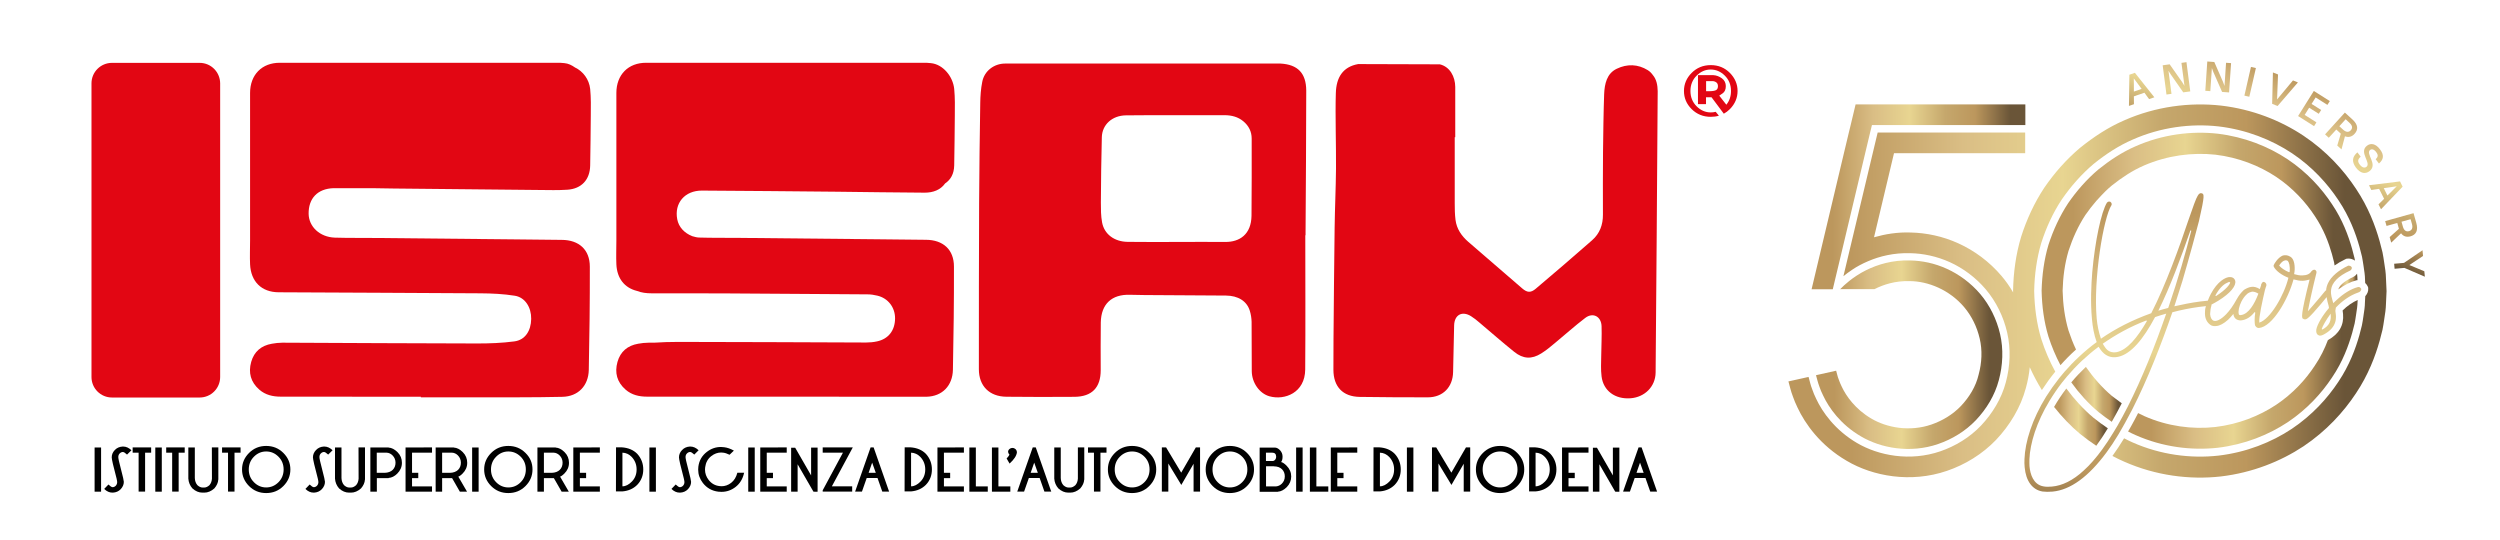 <?xml version="1.0" encoding="UTF-8"?> <!-- Generator: Adobe Illustrator 26.0.1, SVG Export Plug-In . SVG Version: 6.00 Build 0) --> <svg xmlns="http://www.w3.org/2000/svg" xmlns:xlink="http://www.w3.org/1999/xlink" version="1.1" id="Livello_1" x="0px" y="0px" viewBox="0 0 2891.1 624.1" style="enable-background:new 0 0 2891.1 624.1;" xml:space="preserve"> <style type="text/css"> .st0{fill:#E20613;} .st1{fill:url(#SVGID_1_);} .st2{fill:url(#SVGID_00000044871858335401100080000009959081417357952938_);} .st3{fill:url(#SVGID_00000077304006365506117350000004371328878421130399_);} .st4{fill:url(#SVGID_00000109741996297848256800000005410889147193333179_);} .st5{fill:url(#SVGID_00000108990021706018424820000009561376236744526258_);} .st6{fill:url(#SVGID_00000182490150884857756360000008423717705275784348_);} .st7{fill:url(#SVGID_00000001648743666634309570000017247716536834734235_);} .st8{fill:url(#SVGID_00000093169447962564368940000011211055757364553883_);} .st9{fill:url(#SVGID_00000078019154395668754640000003968696310190376351_);} .st10{fill:url(#SVGID_00000078011642969895839420000002908935955788612786_);} .st11{fill:url(#SVGID_00000096024899311516552390000003580625420912787855_);} .st12{fill:url(#SVGID_00000059270771464462622190000007924758286318795432_);} .st13{fill:url(#SVGID_00000145028164977397198670000004292283152425040063_);} .st14{fill:url(#SVGID_00000002379496580186588990000013836084825120600227_);} .st15{fill:url(#SVGID_00000161629836618413163400000012751586461555741629_);} .st16{fill:url(#SVGID_00000181078647461046152560000015895231741774246302_);} .st17{fill:url(#SVGID_00000127762207710828988930000002875642502676519097_);} .st18{fill:url(#SVGID_00000008831561486105704700000006649136164566556836_);} .st19{fill:url(#SVGID_00000032617078503816010390000016725496951129481110_);} .st20{fill:url(#SVGID_00000101093232893925528290000016103036594589774774_);} </style> <g> <g> <g> <path class="st0" d="M664.9,78c-3.7-2.6-7.7-4.6-12.2-5l-5-0.4H323.9c-21-0.2-34.7,13.9-34.7,34.9c0,56.9,0,113.7,0,170.6 c0,9.2-0.4,18.4,0,27.5c0.9,20,13.2,32.3,33,32.4c77.8,0.5,155.6,0.6,233.4,1.2c13.3,0.1,26.7,0.7,39.8,2.8 c11.9,1.9,19.1,13.5,18.9,26.8c-0.2,13.9-7.1,24.4-19.5,26c-14.2,1.9-28.7,2.4-43,2.4c-74.3-0.1-148.5-0.6-222.8-0.9h-0.1 c-0.8,0-1.6,0-2.5,0c-4,0-8,0.5-12,1.2c-12.2,2.1-20.5,9-23.9,21c-3.5,12.5-0.6,23.4,9.4,32.1c7.1,6.2,15.7,8.1,24.8,8.1l162,0.1 c0,0.2,0,0.4,0,0.7c20,0,40,0,60,0c34.6-0.1,69.1,0.2,103.7-0.6c18.2-0.4,30.1-12.8,30.5-31.1c0.8-39.8,1.3-79.6,1.2-119.4 c0-19.7-12.6-30.9-32.4-31c-18.6-0.1-37.2-0.4-55.8-0.6c-53.1-0.6-106.3-1.1-159.4-1.6c-15.8-0.2-31.5,0.1-47.3-0.4 c-17.3-0.6-30.1-12.6-30.3-27.6c-0.2-17.5,10-29,28.9-29.6h44c8.6,0.1,17.1,0.3,25.7,0.4c56.2,0.5,112.4,1.1,168.5,1.7 c10.7,0.1,21.4,0.4,32.1-0.3c16.5-1.1,26.1-11.7,26.4-28c0.3-19.2,0.6-38.4,0.7-57.6c0.1-10.3,0.3-20.7-0.7-30.9 C681.3,91.9,674.4,82.5,664.9,78z"></path> <path class="st0" d="M1911.5,86.9c-1.6-2.2-3.5-4.3-6-5.8c-11.4-7-23.8-7.4-35.8-1.6c-11.6,5.5-14.1,17.6-14.6,29.4 c-0.7,18.6-1.1,48.1-1.3,66.6c-0.2,24.2-0.2,48.4-0.1,72.6c0.1,11.8-3.7,22-12.5,29.7c-21.5,18.9-43.3,37.6-65.2,56.1 c-5.8,4.9-9.9,4.6-15.7-0.4c-20.8-17.9-41.6-35.8-62.3-53.8c-7.8-6.8-13.5-15-14.8-25.4c-0.8-6.4-0.9-12.9-0.9-19.3 c-0.1-25.4,0-50.9,0-76.3c0.2,0,0.4,0,0.6,0c0-15.8,0.1-42.4,0-58.2c-0.1-11.9-6.2-23.3-17.8-26.1l-94.5-0.3 c-17.7,3.2-25.3,15.4-25.8,33.6c-0.8,25.3,0.4,61.7,0.2,87c-0.2,22.9-1.3,45.9-1.6,68.8c-0.6,43-0.9,86-1.3,128.9 c-0.1,11.7-0.1,23.4-0.1,35.2c0,19.6,10.9,31.1,30.4,31.4c26.3,0.4,52.5,0.5,78.8,0.5c17.4,0,28.9-11.8,29.2-29.3 c0.3-18,0.7-35.9,1.2-53.9c0.3-12.3,9.3-17.1,19.6-10.6c3.4,2.1,6.6,4.7,9.6,7.3c13.4,11.3,26.6,22.9,40.3,33.9 c10.3,8.3,20.2,8.8,31.3,1.8c5.6-3.5,10.8-7.8,15.9-12.1c11.7-9.6,22.9-19.8,34.9-28.9c8.9-6.8,18.5-1.8,18.9,9.5 c0.4,11.5-0.3,23-0.4,34.5c-0.1,7.9-0.6,15.8,0.4,23.6c2,16.6,15.6,26.6,33.4,25.3c16.6-1.2,28.9-13.6,29.1-29.7 c0.5-50.7,0.8-101.4,1.2-152.1c0.4-54.1,0.9-119.2,1.2-173.3C1916.9,98.5,1915.7,91.9,1911.5,86.9z"></path> <path class="st0" d="M1076.4,73l-5-0.4H747.5c-21-0.2-34.7,13.9-34.7,34.9c0,56.9,0,113.7,0,170.6c0,9.2-0.4,18.4,0,27.5 c0.7,16.5,9.6,27.3,23.7,30.8c5.3,2.1,11.1,2.8,17,2.8c28.5,0.1,57-0.1,85.5,0.1c54.8,0.3,109.5,0.7,164.3,1.1 c3.8,0,7.6,0.6,11.3,1.5c12.4,2.9,20.6,13.6,20.5,26.4c-0.1,13.9-7.7,23.7-20.9,26.5c-4.1,0.9-8.4,1.3-12.6,1.3 c-72.6-0.2-145.1-0.7-217.7-0.7c-9.2,0-18.4,0.3-27.6,0.9c-2.1,0-4.2,0-6.3,0c-4,0-8,0.5-12,1.2c-12.2,2.1-20.5,9-23.9,21 c-3.5,12.5-0.6,23.4,9.4,32.1c7.1,6.2,15.7,8.1,24.8,8.1h4.8c0.3,0,0.5,0,0.8,0c30.1,0,60.1,0,90.2,0l227.4,0.1 c18.2-0.4,30.1-12.8,30.5-31.1c0.8-39.8,1.3-79.6,1.2-119.4c0-19.7-12.6-30.9-32.4-31c-18.6-0.1-37.2-0.4-55.8-0.6 c-53.1-0.6-106.3-1.1-159.4-1.6c-15.8-0.2-31.5,0.1-47.3-0.4c-2.8-0.1-5.2-0.9-7.8-1.6c-9.1-3.6-15.6-10.5-17.3-19.5 c-3.6-18.7,8.7-33.3,28.6-33.2c51.9,0.3,103.9,0.8,155.8,1.3c33.9,0.3,67.9,1,101.8,1.1c9.6,0,18.2-3.1,23.6-10.7 c6.4-4.3,10.3-11,10.5-20.8c0.3-19.2,0.6-38.4,0.7-57.6c0.1-10.3,0.3-20.7-0.7-30.9C1102,88.4,1090.5,74.3,1076.4,73z"></path> <path class="st0" d="M230.9,72.7H129.5c-13.1,0-23.7,10.6-23.7,23.7V436c0,13.1,10.6,23.7,23.7,23.7h101.4 c13.1,0,23.7-10.6,23.7-23.7V96.4C254.5,83.3,244,72.7,230.9,72.7z"></path> <path class="st0" d="M1480.8,73.5h-318.4c-12.8,0-24.1,8.5-26.5,21.2c-1.6,8-2.2,16.3-2.3,24.5c-0.6,34.7-1.1,80.3-1.3,115 c-0.3,64.3-0.3,128.5-0.3,192.8c0,19.4,12.2,31.6,31.8,31.8c26.3,0.3,52.5,0.3,78.8,0.1c20.2-0.2,30.3-10.7,30.3-30.8 c0-18.4-0.2-36.8,0.1-55.2c0.4-21.3,12.6-32.7,33.8-32c5.5,0.2,10.9,0.3,16.4,0.3c31.5,0.2,63,0.3,94.5,0.6 c14.1,0.1,24.2,6.4,27.6,17.5c1.3,4.1,2,8.6,2.1,12.9c0.2,19,0,38,0.2,57c0.1,13.4,8.9,25.9,20.5,29.1c17.6,4.9,41.1-4.1,41.3-31 c0.4-51.7,0.1-103.5,0.1-155.2c0.1,0,0.2,0,0.3,0c0-1.2,0-2.4,0-3.6c0.3-50.9,0.8-112.7,0.8-163.7 C1510.5,84.6,1500.8,74.6,1480.8,73.5z M1447.3,249.5c-0.3,21.6-13.8,30.5-30.5,30.3c-18.4-0.2-36.8,0-55.1,0 c-19.2,0-38.4,0.2-57.6-0.1c-15.5-0.2-27.1-8.9-29.6-22.5c-1.4-7.5-1.4-15.3-1.4-22.9c0.1-21.6,0.5-54.1,1.1-75.7 c0.4-14.5,12-25,27.8-25.2c20.8-0.3,41.6-0.2,62.4-0.2c17.4,0,34.7-0.1,52.1,0c7.8,0.1,15.2,1.9,21.4,7.1 c6.2,5.2,9.6,11.8,9.6,20C1447.5,186.3,1447.6,223.4,1447.3,249.5z"></path> </g> <g> <path d="M109.4,568.6v-51.1h7.5v51.1H109.4z"></path> <path d="M146.9,525.7c-2.1-2-3.7-3-4.8-3h-0.2c-1.3,0.1-2.4,0.6-3.5,1.7c-1.1,1.1-1.6,2.5-1.6,4.2c0,0.7,0.2,2.1,0.7,4.4 l4.9,19.7c0.5,2.2,0.7,3.7,0.8,4.5c0,3.2-1.3,6-3.6,8.5c-2.4,2.5-5.4,3.8-9.1,4H130c-3.4,0-6.6-1.4-9.5-4.3l4.9-5.1 c2.1,2,3.7,3.1,4.8,3.1h0.2c1.3-0.1,2.4-0.6,3.5-1.7c1-1.1,1.6-2.5,1.6-4.2c0-0.6-0.2-2-0.7-4.2c-3.8-14.2-5.6-22.3-5.6-24.4 c0-3.2,1.2-6,3.6-8.5c2.4-2.5,5.4-3.8,9.1-4h0.5c3.4,0,6.6,1.4,9.6,4.3L146.9,525.7z"></path> <path d="M167.8,523.5v45h-7.5v-45h-6.9v-6.1h21.4v6.1H167.8z"></path> <path d="M179.6,568.6v-51.1h7.5v51.1H179.6z"></path> <path d="M206.6,523.5v45h-7.5v-45h-6.9v-6.1h21.4v6.1H206.6z"></path> <path d="M245,517.4h7.5v37.3h-0.1c-0.2,3.5-1.7,6.8-4.5,10.1c-3.7,3.3-7.6,4.9-11.6,4.9h-2.2c-4.1,0-8-1.6-11.6-4.9 c-2.8-3.2-4.4-7-4.7-11.3v-36h7.5v35.3c0.1,3.3,1.1,6.1,3,8.3c2,1.8,4,2.7,5.9,2.7h2.1c1.9,0,3.9-0.9,5.9-2.7 c1.8-2.1,2.7-4.6,2.9-7.6L245,517.4L245,517.4z"></path> <path d="M271.2,523.5v45h-7.5v-45h-6.9v-6.1h21.4v6.1H271.2z"></path> <path d="M335.8,542.9c0,7.4-2.7,13.8-8.1,19.2s-12,8.1-19.9,8.1c-7.8,0-14.4-2.7-19.8-8.1c-5.4-5.4-8.1-11.8-8.1-19.2 s2.7-13.7,8.1-19.1c5.4-5.4,12-8.1,19.8-8.1c7.9,0,14.5,2.7,19.9,8.1C333.1,529.2,335.8,535.5,335.8,542.9z M307.8,522.1 c-5.4,0-10.1,2-14.1,6s-6,9-6,14.8c0,5.9,2,10.8,6,14.8s8.7,6,14.1,6c5.5,0,10.2-2,14.2-6c4-4,6-9,6-14.8c0-5.9-2-10.8-6-14.8 C318,524.1,313.3,522.1,307.8,522.1z"></path> <path d="M379.5,525.7c-2.1-2-3.7-3-4.8-3h-0.2c-1.3,0.1-2.4,0.6-3.5,1.7c-1.1,1.1-1.6,2.5-1.6,4.2c0,0.7,0.2,2.1,0.7,4.4 l4.9,19.7c0.5,2.2,0.7,3.7,0.8,4.5c0,3.2-1.3,6-3.6,8.5c-2.4,2.5-5.4,3.8-9,4h-0.5c-3.4,0-6.6-1.4-9.5-4.3l4.9-5.1 c2.1,2,3.7,3.1,4.8,3.1h0.2c1.3-0.1,2.4-0.6,3.5-1.7c1-1.1,1.6-2.5,1.6-4.2c0-0.6-0.2-2-0.7-4.2c-3.8-14.2-5.6-22.3-5.6-24.4 c0-3.2,1.2-6,3.6-8.5s5.4-3.8,9-4h0.5c3.4,0,6.6,1.4,9.6,4.3L379.5,525.7z"></path> <path d="M414.6,517.4h7.5v37.3H422c-0.2,3.5-1.7,6.8-4.5,10.1c-3.7,3.3-7.6,4.9-11.6,4.9h-2.2c-4.1,0-8-1.6-11.6-4.9 c-2.8-3.2-4.4-7-4.7-11.3v-36h7.5v35.3c0.1,3.3,1.1,6.1,3,8.3c2,1.8,4,2.7,5.9,2.7h2.1c1.9,0,3.9-0.9,5.9-2.7 c1.8-2.1,2.7-4.6,2.9-7.6L414.6,517.4L414.6,517.4z"></path> <path d="M449.4,552.7v0.2h-13.6v15.7h-7.5v-51.1h21.1v0.1c3.5,0.2,7,2,10.3,5.3c3.4,3.4,5.1,7.5,5.1,12.3s-1.8,8.9-5.4,12.5 C456.3,550.8,452.9,552.5,449.4,552.7z M444.7,546.8L444.7,546.8c4.1-0.1,7.3-1.3,9.5-3.5c2.1-2.1,3.2-4.9,3.2-8.2 s-1.2-6.2-3.5-8.5c-1.9-1.9-4.2-3-6.7-3.1h-11.5v23.3H444.7z"></path> <path d="M499.6,517.4v6.1h-23.1v23.3h7.2v6.1h-7.2v9.6h23.1v6.1H469v-51.1L499.6,517.4L499.6,517.4z"></path> <path d="M522.8,552.9h-11.5v15.7h-7.5v-51.1h21.1v0.1c3.6,0.2,7,2,10.3,5.3c3.4,3.4,5.1,7.5,5.1,12.3s-1.8,8.9-5.4,12.5 c-1.8,1.8-3.4,3-4.9,3.5l10.1,17.4h-8.3L522.8,552.9z M520.3,546.8L520.3,546.8c4.1-0.1,7.3-1.3,9.5-3.5c2.1-2.1,3.2-4.9,3.2-8.2 s-1.2-6.2-3.5-8.5c-1.9-1.9-4.2-3-6.7-3.1h-11.5v23.3H520.3z"></path> <path d="M546,568.6v-51.1h7.5v51.1H546z"></path> <path d="M615.8,542.9c0,7.4-2.7,13.8-8.1,19.2s-12,8.1-19.9,8.1c-7.8,0-14.4-2.7-19.8-8.1c-5.4-5.4-8.1-11.8-8.1-19.2 s2.7-13.7,8.1-19.1c5.4-5.4,12-8.1,19.8-8.1c7.9,0,14.5,2.7,19.9,8.1C613.2,529.2,615.8,535.5,615.8,542.9z M587.9,522.1 c-5.4,0-10.1,2-14.1,6c-4,4-6,9-6,14.8c0,5.9,2,10.8,6,14.8c4,4,8.7,6,14.1,6c5.5,0,10.2-2,14.2-6s6-9,6-14.8 c0-5.9-2-10.8-6-14.8C598.1,524.1,593.3,522.1,587.9,522.1z"></path> <path d="M640.5,552.9H629v15.7h-7.5v-51.1h21.1v0.1c3.6,0.2,7,2,10.3,5.3c3.4,3.4,5.1,7.5,5.1,12.3s-1.8,8.9-5.4,12.5 c-1.8,1.8-3.4,3-4.9,3.5l10.1,17.4h-8.3L640.5,552.9z M637.9,546.8L637.9,546.8c4.1-0.1,7.3-1.3,9.5-3.5c2.1-2.1,3.2-4.9,3.2-8.2 s-1.2-6.2-3.5-8.5c-1.9-1.9-4.2-3-6.7-3.1H629v23.3H637.9z"></path> <path d="M693.7,517.4v6.1h-23.1v23.3h7.2v6.1h-7.2v9.6h23.1v6.1H663v-51.1L693.7,517.4L693.7,517.4z"></path> <path d="M712.3,568.4l0.1-51.1h6.5c7.7,0.5,13.7,3.1,18.1,7.6c4.6,5.1,6.9,11.1,6.9,18s-2.3,12.9-7,17.8 c-4.4,4.4-10.1,7-17.2,7.6h-7.4V568.4z M719.8,523.5v38.9c3.8,0,7.4-1.9,11-5.6c3.6-3.7,5.4-8.4,5.4-13.9s-1.8-10.2-5.4-14.2 C727.6,525.3,724,523.6,719.8,523.5z"></path> <path d="M751,568.6v-51.1h7.5v51.1H751z"></path> <path d="M802.9,525.7c-2.1-2-3.7-3-4.8-3h-0.2c-1.3,0.1-2.4,0.6-3.5,1.7c-1.1,1.1-1.6,2.5-1.6,4.2c0,0.7,0.2,2.1,0.7,4.4 l4.9,19.7c0.5,2.2,0.7,3.7,0.8,4.5c0,3.2-1.3,6-3.6,8.5c-2.4,2.5-5.4,3.8-9,4H786c-3.4,0-6.6-1.4-9.5-4.3l4.9-5.1 c2.1,2,3.7,3.1,4.8,3.1h0.2c1.3-0.1,2.4-0.6,3.5-1.7c1-1.1,1.6-2.5,1.6-4.2c0-0.6-0.2-2-0.7-4.2c-3.8-14.2-5.6-22.3-5.6-24.4 c0-3.2,1.2-6,3.6-8.5c2.4-2.5,5.4-3.8,9-4h0.5c3.4,0,6.6,1.4,9.6,4.3L802.9,525.7z"></path> <path d="M860.5,546.8c-1.5,7-4.8,12.4-9.8,16.3c-4.9,3.8-10.3,5.7-16.3,5.7c-1.2,0-2.4-0.1-3.7-0.2c-7.4-0.9-13.4-4.3-17.9-10.1 c-3.6-4.7-5.4-9.8-5.4-15.4c0-1.1,0.1-2.2,0.2-3.4c0.9-7,4.1-12.7,9.8-17.1c4.9-3.8,10.3-5.7,16.4-5.7c1.2,0,2.4,0.1,3.7,0.3 c3.5,0.4,7.2,1.7,11.2,3.9l-5,4.8c-2.9-1.4-5.3-2.2-7.3-2.4c-0.8-0.1-1.7-0.2-2.5-0.2c-4,0-7.8,1.4-11.3,4.1 c-4.1,3.2-6.4,7.5-7.1,12.9c-0.1,0.9-0.2,1.8-0.2,2.7c0,4.4,1.4,8.4,4.2,12c3.2,4.1,7.3,6.5,12.4,7.1c0.8,0.1,1.7,0.2,2.5,0.2 c4,0,7.7-1.3,11.1-3.9c3.5-2.7,5.9-6.6,7.2-11.7h7.8V546.8z"></path> <path d="M865.3,568.6v-51.1h7.5v51.1H865.3z"></path> <path d="M909.8,517.4v6.1h-23.1v23.3h7.2v6.1h-7.2v9.6h23.1v6.1h-30.6v-51.1L909.8,517.4L909.8,517.4z"></path> <path d="M940.7,568.6l-18.3-31.7v31.7h-7.5v-50.8h4.7l18.4,32v-32.2h7.5v51.1L940.7,568.6L940.7,568.6z"></path> <path d="M974.8,523.5h-23.4v-6.1h34.8l-24.2,45h23.5v6.1h-34.1V567L974.8,523.5z"></path> <path d="M1010.3,517.4l17.9,51.1h-7.9l-5.5-15.7h-12.5l-5.5,15.7h-7.9l17.9-51.1H1010.3z M1012.8,546.8l-4.2-11.8l-4.1,11.8 H1012.8z"></path> <path d="M1046.1,568.4l0.1-51.1h6.5c7.7,0.5,13.7,3.1,18.1,7.6c4.6,5.1,6.9,11.1,6.9,18s-2.3,12.9-7,17.8 c-4.4,4.4-10.1,7-17.2,7.6h-7.4V568.4z M1053.6,523.5v38.9c3.8,0,7.4-1.9,11-5.6c3.6-3.7,5.4-8.4,5.4-13.9s-1.8-10.2-5.4-14.2 C1061.4,525.3,1057.7,523.6,1053.6,523.5z"></path> <path d="M1114.7,517.4v6.1h-23.1v23.3h7.2v6.1h-7.2v9.6h23.1v6.1h-30.6v-51.1L1114.7,517.4L1114.7,517.4z"></path> <path d="M1128.5,562.5h13.8v6.1H1121v-51.1h7.5V562.5z"></path> <path d="M1154.6,562.5h13.8v6.1h-21.3v-51.1h7.5V562.5z"></path> <path d="M1167.4,525.7c-0.4-0.3-0.8-0.8-1.1-1.5s-0.5-1.3-0.5-1.9c0-0.6,0.2-1.3,0.6-1.9c0.4-0.7,1-1.2,1.8-1.7 c0.8-0.4,1.7-0.7,2.6-0.7s1.8,0.2,2.6,0.7c0.8,0.4,1.4,1,1.9,1.8c0.4,0.8,0.7,1.7,0.7,2.7c-0.5,3.9-3.3,8.2-8.5,12.9l-3.4-5.9 C1165.9,528.3,1167,526.8,1167.4,525.7z"></path> <path d="M1197.8,517.4l17.9,51.1h-7.9l-5.5-15.7h-12.5l-5.5,15.7h-7.9l17.9-51.1H1197.8z M1200.2,546.8L1196,535l-4.1,11.8 H1200.2z"></path> <path d="M1246.4,517.4h7.5v37.3h-0.1c-0.2,3.5-1.7,6.8-4.5,10.1c-3.7,3.3-7.6,4.9-11.6,4.9h-2.2c-4.1,0-8-1.6-11.6-4.9 c-2.8-3.2-4.4-7-4.7-11.3v-36h7.5v35.3c0.1,3.3,1.1,6.1,3,8.3c2,1.8,4,2.7,5.9,2.7h2.1c1.9,0,3.9-0.9,5.9-2.7 c1.8-2.1,2.7-4.6,2.9-7.6v-36.1H1246.4z"></path> <path d="M1272.6,523.5v45h-7.5v-45h-6.9v-6.1h21.4v6.1H1272.6z"></path> <path d="M1337.1,542.9c0,7.4-2.7,13.8-8.1,19.2s-12,8.1-19.9,8.1c-7.8,0-14.4-2.7-19.8-8.1s-8.1-11.8-8.1-19.2s2.7-13.7,8.1-19.1 c5.4-5.4,12-8.1,19.8-8.1c7.9,0,14.5,2.7,19.9,8.1C1334.5,529.2,1337.1,535.5,1337.1,542.9z M1309.2,522.1c-5.4,0-10.1,2-14.1,6 s-6,9-6,14.8c0,5.9,2,10.8,6,14.8s8.7,6,14.1,6c5.5,0,10.2-2,14.2-6s6-9,6-14.8c0-5.9-2-10.8-6-14.8 C1319.4,524.1,1314.6,522.1,1309.2,522.1z"></path> <path d="M1387.8,517.4v51.1h-7.5v-32.2l-14.2,24.5l-15-24.8v32.5h-7.5v-51.1h4.9l17.5,29.2l16.9-29.2H1387.8z"></path> <path d="M1450.2,542.9c0,7.4-2.7,13.8-8.1,19.2s-12,8.1-19.9,8.1c-7.8,0-14.4-2.7-19.8-8.1s-8.1-11.8-8.1-19.2s2.7-13.7,8.1-19.1 c5.4-5.4,12-8.1,19.8-8.1c7.9,0,14.5,2.7,19.9,8.1S1450.2,535.5,1450.2,542.9z M1422.3,522.1c-5.4,0-10.1,2-14.1,6 c-4,4-6,9-6,14.8c0,5.9,2,10.8,6,14.8c4,4,8.7,6,14.1,6c5.5,0,10.2-2,14.2-6s6-9,6-14.8c0-5.9-2-10.8-6-14.8 S1427.7,522.1,1422.3,522.1z"></path> <path d="M1474.5,517.6c2.1,0.1,4,1.2,5.9,3.2c1.8,2,2.8,4.4,2.8,7.2c0,3-0.6,5.1-1.7,6.3c1.8,0.4,3.9,1.8,6.3,4.2 c3.6,3.6,5.4,7.8,5.4,12.5s-1.7,8.8-5.1,12.3c-3.3,3.3-6.8,5.1-10.3,5.3v0.1h-21.1v-51.1h17.9l0,0H1474.5z M1472.2,533.1 c0.8-0.1,1.5-0.5,2.1-1.1c1-1,1.5-2.3,1.5-4c-0.1-3-1.6-4.5-4.5-4.5h-7.3v9.6H1472.2z M1464.1,539.2v23.3h11.5 c2.5-0.2,4.7-1.2,6.7-3.1c2.3-2.3,3.5-5.1,3.5-8.5c0-3.3-1.1-6.1-3.2-8.2c-2.2-2.2-5.4-3.4-9.5-3.4v-0.1H1464.1z"></path> <path d="M1498.9,568.6v-51.1h7.5v51.1H1498.9z"></path> <path d="M1522.3,562.5h13.8v6.1h-21.3v-51.1h7.5V562.5z"></path> <path d="M1569.6,517.4v6.1h-23.1v23.3h7.2v6.1h-7.2v9.6h23.1v6.1H1539v-51.1L1569.6,517.4L1569.6,517.4z"></path> <path d="M1588.3,568.4l0.1-51.1h6.5c7.7,0.5,13.7,3.1,18.1,7.6c4.6,5.1,6.9,11.1,6.9,18s-2.3,12.9-7,17.8 c-4.4,4.4-10.1,7-17.2,7.6h-7.4V568.4z M1595.8,523.5v38.9c3.8,0,7.4-1.9,11-5.6c3.6-3.7,5.4-8.4,5.4-13.9s-1.8-10.2-5.4-14.2 C1603.6,525.3,1599.9,523.6,1595.8,523.5z"></path> <path d="M1627,568.6v-51.1h7.5v51.1H1627z"></path> <path d="M1700.2,517.4v51.1h-7.5v-32.2l-14.2,24.5l-15-24.8v32.5h-7.5v-51.1h4.9l17.5,29.2l16.9-29.2H1700.2z"></path> <path d="M1762.7,542.9c0,7.4-2.7,13.8-8.1,19.2s-12,8.1-19.9,8.1c-7.8,0-14.4-2.7-19.8-8.1c-5.4-5.4-8.1-11.8-8.1-19.2 s2.7-13.7,8.1-19.1c5.4-5.4,12-8.1,19.8-8.1c7.9,0,14.5,2.7,19.9,8.1S1762.7,535.5,1762.7,542.9z M1734.7,522.1 c-5.4,0-10.1,2-14.1,6s-6,9-6,14.8c0,5.9,2,10.8,6,14.8s8.7,6,14.1,6c5.5,0,10.2-2,14.2-6s6-9,6-14.8c0-5.9-2-10.8-6-14.8 C1744.9,524.1,1740.2,522.1,1734.7,522.1z"></path> <path d="M1768.3,568.4l0.1-51.1h6.5c7.7,0.5,13.7,3.1,18.1,7.6c4.6,5.1,6.9,11.1,6.9,18s-2.3,12.9-7,17.8 c-4.4,4.4-10.1,7-17.2,7.6h-7.4V568.4z M1775.8,523.5v38.9c3.8,0,7.4-1.9,11-5.6s5.4-8.4,5.4-13.9s-1.8-10.2-5.4-14.2 C1783.7,525.3,1780,523.6,1775.8,523.5z"></path> <path d="M1837,517.4v6.1h-23.1v23.3h7.2v6.1h-7.2v9.6h23.1v6.1h-30.6v-51.1L1837,517.4L1837,517.4z"></path> <path d="M1867.9,568.6l-18.3-31.7v31.7h-7.5v-50.8h4.7l18.4,32v-32.2h7.5v51.1L1867.9,568.6L1867.9,568.6z"></path> <path d="M1898.4,517.4l17.9,51.1h-7.9l-5.5-15.7h-12.5l-5.5,15.7h-7.9l17.9-51.1H1898.4z M1900.8,546.8l-4.2-11.8l-4.1,11.8 H1900.8z"></path> </g> </g> <g> <path class="st0" d="M1996.4,121.1c3.6-4.4,5.4-9.7,5.4-15.9c0-7.1-2.4-13-7.1-17.7c-4.7-4.7-10.2-7.1-16.4-7.1 c-6.2,0-11.6,2.4-16.3,7.1c-4.7,4.7-7.1,10.6-7.1,17.7s2.4,13,7.1,17.7s10.2,7.1,16.3,7.1c2,0,3.9-0.2,5.8-0.7l3.7,4.5 c-2.9,0.9-6.1,1.3-9.4,1.3c-8.8,0-16.1-3-22.1-8.9c-6-6-8.9-12.9-8.9-21c0-8,3-15,8.9-20.9c6-6,13.3-9,22.1-9c8.8,0,16.1,3,22.1,9 c5.9,6,8.9,13,8.9,20.9c0,8-3,15-8.9,21c-2.2,2.2-4.5,3.9-7,5.3l-14.2-19h-6.4v7.9h-9.3V86.9h17.7c3.6,0.2,7,1.5,10,3.7 s4.5,5.3,4.5,9c0,3.8-1.2,6.6-3.6,8.3c-2.4,1.7-3.7,2.6-4,2.7L1996.4,121.1z M1976.7,105.5c4-0.1,6.6-0.5,8-1.4s2-2.4,2-4.5 c0-2-0.7-3.5-2-4.4s-2.8-1.4-4.4-1.4h-7.3v11.7C1973,105.5,1976.7,105.5,1976.7,105.5z"></path> </g> </g> <g> <g> <linearGradient id="SVGID_1_" gradientUnits="userSpaceOnUse" x1="2513.753" y1="11.266" x2="2440.415" y2="187.044"> <stop offset="9.991080e-02" style="stop-color:#BC975D"></stop> <stop offset="0.292" style="stop-color:#DABE85"></stop> <stop offset="0.459" style="stop-color:#E8D591"></stop> <stop offset="0.627" style="stop-color:#C5A76C"></stop> <stop offset="0.765" style="stop-color:#BC975D"></stop> <stop offset="0.93" style="stop-color:#6A5538"></stop> </linearGradient> <path class="st1" d="M2479.9,107.2l-12.2,4.2l0.1,9.1l-5.8,2l0.5-36.1l6.4-2.2l22.5,28.3l-6.1,2.1L2479.9,107.2z M2467.7,105.9 l9-3.1l-4.7-6.3l-4.4-5.9l0.1,7.4L2467.7,105.9z"></path> <linearGradient id="SVGID_00000010284773181532243040000012937931455911795603_" gradientUnits="userSpaceOnUse" x1="2544.676" y1="24.168" x2="2471.338" y2="199.946"> <stop offset="9.991080e-02" style="stop-color:#BC975D"></stop> <stop offset="0.292" style="stop-color:#DABE85"></stop> <stop offset="0.459" style="stop-color:#E8D591"></stop> <stop offset="0.627" style="stop-color:#C5A76C"></stop> <stop offset="0.765" style="stop-color:#BC975D"></stop> <stop offset="0.93" style="stop-color:#6A5538"></stop> </linearGradient> <path style="fill:url(#SVGID_00000010284773181532243040000012937931455911795603_);" d="M2510.3,86l-2.6-4.1l3.5,26.6l-5.8,0.8 l-4.4-33.8l8.1-1.1l14.5,20.7l2.6,4.2l-3.5-26.6l5.8-0.8l4.4,33.8l-8.1,1.1L2510.3,86z"></path> <linearGradient id="SVGID_00000114064139777847218090000010699771882278554773_" gradientUnits="userSpaceOnUse" x1="2585.192" y1="41.072" x2="2511.854" y2="216.85"> <stop offset="9.991080e-02" style="stop-color:#BC975D"></stop> <stop offset="0.292" style="stop-color:#DABE85"></stop> <stop offset="0.459" style="stop-color:#E8D591"></stop> <stop offset="0.627" style="stop-color:#C5A76C"></stop> <stop offset="0.765" style="stop-color:#BC975D"></stop> <stop offset="0.93" style="stop-color:#6A5538"></stop> </linearGradient> <path style="fill:url(#SVGID_00000114064139777847218090000010699771882278554773_);" d="M2559.6,83.3l-1.7-4.6l-1.8,26.7 l-5.8-0.4l2.3-33.9l8.1,0.6l10.1,23.1l1.7,4.6l1.8-26.8l5.8,0.4l-2.3,33.9l-8.1-0.6L2559.6,83.3z"></path> <linearGradient id="SVGID_00000042731664471687528480000001826152903765179529_" gradientUnits="userSpaceOnUse" x1="2618.675" y1="55.042" x2="2545.337" y2="230.82"> <stop offset="9.991080e-02" style="stop-color:#BC975D"></stop> <stop offset="0.292" style="stop-color:#DABE85"></stop> <stop offset="0.459" style="stop-color:#E8D591"></stop> <stop offset="0.627" style="stop-color:#C5A76C"></stop> <stop offset="0.765" style="stop-color:#BC975D"></stop> <stop offset="0.93" style="stop-color:#6A5538"></stop> </linearGradient> <path style="fill:url(#SVGID_00000042731664471687528480000001826152903765179529_);" d="M2603.1,77.4l5.7,1.3l-7.6,33.2l-5.7-1.3 L2603.1,77.4z"></path> <linearGradient id="SVGID_00000141427006132817252660000007971389241864130730_" gradientUnits="userSpaceOnUse" x1="2651.633" y1="68.793" x2="2578.296" y2="244.571"> <stop offset="9.991080e-02" style="stop-color:#BC975D"></stop> <stop offset="0.292" style="stop-color:#DABE85"></stop> <stop offset="0.459" style="stop-color:#E8D591"></stop> <stop offset="0.627" style="stop-color:#C5A76C"></stop> <stop offset="0.765" style="stop-color:#BC975D"></stop> <stop offset="0.93" style="stop-color:#6A5538"></stop> </linearGradient> <path style="fill:url(#SVGID_00000141427006132817252660000007971389241864130730_);" d="M2628.5,83.8l5.9,2.3l-1.1,28.9l18.4-22 l5.7,2.3l-23.5,27.3l-6.3-2.5L2628.5,83.8z"></path> <linearGradient id="SVGID_00000096751247475908203780000012255438678296649612_" gradientUnits="userSpaceOnUse" x1="2692.513" y1="85.848" x2="2619.175" y2="261.626"> <stop offset="9.991080e-02" style="stop-color:#BC975D"></stop> <stop offset="0.292" style="stop-color:#DABE85"></stop> <stop offset="0.459" style="stop-color:#E8D591"></stop> <stop offset="0.627" style="stop-color:#C5A76C"></stop> <stop offset="0.765" style="stop-color:#BC975D"></stop> <stop offset="0.93" style="stop-color:#6A5538"></stop> </linearGradient> <path style="fill:url(#SVGID_00000096751247475908203780000012255438678296649612_);" d="M2675.8,105.2l18.5,11.7l-2.8,4.4 l-13.6-8.6l-4.7,7.5l11.1,7l-2.8,4.4l-11.1-7l-5.2,8.3l13.6,8.6l-2.7,4.4l-18.5-11.7L2675.8,105.2z"></path> <linearGradient id="SVGID_00000164481080079064683090000017323322246637072512_" gradientUnits="userSpaceOnUse" x1="2728.858" y1="101.012" x2="2655.52" y2="276.79"> <stop offset="9.991080e-02" style="stop-color:#BC975D"></stop> <stop offset="0.292" style="stop-color:#DABE85"></stop> <stop offset="0.459" style="stop-color:#E8D591"></stop> <stop offset="0.627" style="stop-color:#C5A76C"></stop> <stop offset="0.765" style="stop-color:#BC975D"></stop> <stop offset="0.93" style="stop-color:#6A5538"></stop> </linearGradient> <path style="fill:url(#SVGID_00000164481080079064683090000017323322246637072512_);" d="M2707,154.6l-5.2-4.8l-8.7,9.5l-4.3-3.9 l22.9-25.2l8.7,7.9c6.7,6.1,7,11.8,2.5,16.7c-3,3.3-6.9,4.5-11.1,2.8l-4,15.2l-4.9-4.5L2707,154.6z M2712.6,137.9l-7.3,8.1l4.4,4 c3.6,3.2,6.6,3.1,8.8,0.7c2.3-2.5,2.1-5.4-1.5-8.7L2712.6,137.9z"></path> <linearGradient id="SVGID_00000122702769909168008620000006620438153648723358_" gradientUnits="userSpaceOnUse" x1="2766.12" y1="116.558" x2="2692.782" y2="292.337"> <stop offset="9.991080e-02" style="stop-color:#BC975D"></stop> <stop offset="0.292" style="stop-color:#DABE85"></stop> <stop offset="0.459" style="stop-color:#E8D591"></stop> <stop offset="0.627" style="stop-color:#C5A76C"></stop> <stop offset="0.765" style="stop-color:#BC975D"></stop> <stop offset="0.93" style="stop-color:#6A5538"></stop> </linearGradient> <path style="fill:url(#SVGID_00000122702769909168008620000006620438153648723358_);" d="M2726.2,176.2l3.8,5 c-3.5,3.1-3.8,5.6-1.1,9.1c2.8,3.7,5.7,4.2,7.7,2.7c6-4.6-9.2-17,0.7-24.5c4.3-3.3,10-2.5,15,4.2c5,6.6,4.3,11.7-1.2,16.4l-3.8-5 c2.9-2.6,3.2-4.8,0.6-8.2c-2.6-3.5-5.2-3.8-7-2.5c-5.8,4.4,9.6,16.7-0.8,24.6c-4.7,3.5-10.4,2.7-15.7-4.3 C2719.5,186.9,2720.1,181.4,2726.2,176.2z"></path> <linearGradient id="SVGID_00000108997326497448416270000008951832899432594621_" gradientUnits="userSpaceOnUse" x1="2795.131" y1="128.662" x2="2721.793" y2="304.441"> <stop offset="9.991080e-02" style="stop-color:#BC975D"></stop> <stop offset="0.292" style="stop-color:#DABE85"></stop> <stop offset="0.459" style="stop-color:#E8D591"></stop> <stop offset="0.627" style="stop-color:#C5A76C"></stop> <stop offset="0.765" style="stop-color:#BC975D"></stop> <stop offset="0.93" style="stop-color:#6A5538"></stop> </linearGradient> <path style="fill:url(#SVGID_00000108997326497448416270000008951832899432594621_);" d="M2757.1,229.9l-5.8-11.5l-9,1.3l-2.7-5.5 l35.9-4.4l3,6.1l-25,26.1l-2.9-5.7L2757.1,229.9z M2756.7,217.6l4.2,8.5l5.6-5.5l5.2-5.2l-7.3,1.1L2756.7,217.6z"></path> <linearGradient id="SVGID_00000009567435902336781200000002335816122114831236_" gradientUnits="userSpaceOnUse" x1="2826.426" y1="141.719" x2="2753.088" y2="317.497"> <stop offset="9.991080e-02" style="stop-color:#BC975D"></stop> <stop offset="0.292" style="stop-color:#DABE85"></stop> <stop offset="0.459" style="stop-color:#E8D591"></stop> <stop offset="0.627" style="stop-color:#C5A76C"></stop> <stop offset="0.765" style="stop-color:#BC975D"></stop> <stop offset="0.93" style="stop-color:#6A5538"></stop> </linearGradient> <path style="fill:url(#SVGID_00000009567435902336781200000002335816122114831236_);" d="M2774.2,264.6l-1.9-6.8l-12.4,3.5 l-1.6-5.6l32.8-9.2l3.2,11.3c2.5,8.8-0.3,13.7-6.7,15.5c-4.4,1.2-8.2,0.2-10.9-3.5l-11.4,10.8l-1.8-6.4L2774.2,264.6z M2787.7,253.5l-10.5,2.9l1.6,5.7c1.3,4.6,3.9,6.1,7.1,5.2c3.2-0.9,4.7-3.5,3.4-8.2L2787.7,253.5z"></path> <linearGradient id="SVGID_00000090279545013893644060000001789375503882535358_" gradientUnits="userSpaceOnUse" x1="2853.032" y1="152.82" x2="2779.694" y2="328.598"> <stop offset="9.991080e-02" style="stop-color:#BC975D"></stop> <stop offset="0.292" style="stop-color:#DABE85"></stop> <stop offset="0.459" style="stop-color:#E8D591"></stop> <stop offset="0.627" style="stop-color:#C5A76C"></stop> <stop offset="0.765" style="stop-color:#BC975D"></stop> <stop offset="0.93" style="stop-color:#6A5538"></stop> </linearGradient> <path style="fill:url(#SVGID_00000090279545013893644060000001789375503882535358_);" d="M2780.1,304l21.4-14.6l0.6,6.6 l-15.8,10.5l17.3,7.2l0.6,6.3l-23.6-10.2l-11.4,1l-0.5-5.8L2780.1,304z"></path> </g> <linearGradient id="SVGID_00000067225071247137712400000012261008735920143291_" gradientUnits="userSpaceOnUse" x1="2375.312" y1="482.367" x2="2437.559" y2="482.367"> <stop offset="9.991080e-02" style="stop-color:#BC975D"></stop> <stop offset="0.292" style="stop-color:#DABE85"></stop> <stop offset="0.459" style="stop-color:#E8D591"></stop> <stop offset="0.627" style="stop-color:#C5A76C"></stop> <stop offset="0.765" style="stop-color:#BC975D"></stop> <stop offset="0.93" style="stop-color:#6A5538"></stop> </linearGradient> <path style="fill:url(#SVGID_00000067225071247137712400000012261008735920143291_);" d="M2389.6,449.3 c-5.4,7.1-10.1,14.2-14.2,21.3c9.1,11.4,19.1,22,30.1,31.2c6,4.9,12.3,9.4,18.7,13.7c4.4-6,8.9-12.8,13.4-20.2 c-5.6-3.8-11.2-7.8-16.5-12.1C2409.3,473.3,2398.9,461.8,2389.6,449.3z"></path> <linearGradient id="SVGID_00000082337771666465812640000007066759724219676824_" gradientUnits="userSpaceOnUse" x1="2395.23" y1="455.985" x2="2453.606" y2="455.985"> <stop offset="9.991080e-02" style="stop-color:#BC975D"></stop> <stop offset="0.292" style="stop-color:#DABE85"></stop> <stop offset="0.459" style="stop-color:#E8D591"></stop> <stop offset="0.627" style="stop-color:#C5A76C"></stop> <stop offset="0.765" style="stop-color:#BC975D"></stop> <stop offset="0.93" style="stop-color:#6A5538"></stop> </linearGradient> <path style="fill:url(#SVGID_00000082337771666465812640000007066759724219676824_);" d="M2442.3,457.9 c-11.4-9.7-21.4-21.1-30.1-33.6c-6.1,5.8-11.8,11.8-16.9,17.9c9.2,12.7,19.7,24.4,31.5,34.3c5,4,10.1,7.7,15.3,11.3 c3.8-6.7,7.7-13.8,11.6-21.4C2449.8,463.6,2446,460.8,2442.3,457.9z"></path> <linearGradient id="SVGID_00000050632180323693537470000012351285066085435009_" gradientUnits="userSpaceOnUse" x1="2461.059" y1="433.141" x2="2726.356" y2="433.141"> <stop offset="9.991080e-02" style="stop-color:#BC975D"></stop> <stop offset="0.292" style="stop-color:#DABE85"></stop> <stop offset="0.459" style="stop-color:#E8D591"></stop> <stop offset="0.627" style="stop-color:#C5A76C"></stop> <stop offset="0.765" style="stop-color:#BC975D"></stop> <stop offset="0.93" style="stop-color:#6A5538"></stop> </linearGradient> <path style="fill:url(#SVGID_00000050632180323693537470000012351285066085435009_);" d="M2632.1,468.2 c-19.5,12.9-43.5,22.4-70.1,25.6c-26.6,3-55.5-0.8-82.2-12.6c-2.5-1.1-4.8-2.3-7.2-3.5c-2.7,5.3-5.4,10.4-8.1,15.2 c-1.2,2.1-2.3,4.1-3.5,6.1c3,1.5,5.9,3,9,4.3c30.8,13.6,64.2,17.9,94.8,14.5c30.7-3.7,58.4-14.7,80.9-29.6 c22.4-15,39.3-33.7,51.3-51.9c12.3-18.2,18.9-36.4,23.2-51.4c1-3.8,1.9-7.4,2.8-10.8c0.7-3.4,1.1-6.7,1.6-9.7 c1-6,1.7-11.2,1.8-15.4c0-0.8,0.1-1.4,0.1-2.1c-5.9,2.6-12.1,6.9-17.4,12.1c0.2,1.3,0.3,2.6,0.5,4.1c1.2,13-4.7,23.2-17.5,30.2 l-0.1,0.2c-3.5,9.3-8.3,19.4-15.1,29.4C2666.3,439,2651.6,455.2,2632.1,468.2z"></path> <linearGradient id="SVGID_00000072966583427350377850000008193781963497542553_" gradientUnits="userSpaceOnUse" x1="2535.83" y1="201.746" x2="2535.83" y2="649.929"> <stop offset="9.991080e-02" style="stop-color:#BC975D"></stop> <stop offset="0.292" style="stop-color:#DABE85"></stop> <stop offset="0.459" style="stop-color:#E8D591"></stop> <stop offset="0.627" style="stop-color:#C5A76C"></stop> <stop offset="0.765" style="stop-color:#BC975D"></stop> <stop offset="0.93" style="stop-color:#6A5538"></stop> </linearGradient> <path style="fill:url(#SVGID_00000072966583427350377850000008193781963497542553_);" d="M2454,495.2c1.2-2,2.3-4,3.5-6.2 c2.7-4.9,5.4-10,8.1-15.1c18.3-35.8,34.2-76.8,46.6-112.8c10.1-2.7,20.2-4.7,30.4-6.1c2.8-0.4,5.6-0.7,8.4-1 c-0.9,3-1.2,5.8-1.1,8.4c0,0.7,0,1.4,0.1,2.1c0.5,5.8,3.7,10.1,7.8,12.1c1.2,0.4,2.8,0.7,5.4,0.4c3.7-0.3,8.4-2.7,13.4-7.2 c2-1.9,4.1-4.2,6.2-6.8c0.1,0.9,0.2,1.7,0.5,2.5c0.8,2.2,2.3,3.7,4.3,4.4c1.2,0.5,2.6,0.8,4.1,0.6c6.2-0.6,11.5-4.3,15.6-9.6 l0.8,0.6c-1.1,6.1-0.8,12.4-0.3,14.7c1.2,2.5,3.1,3.2,4.5,3.1c15.7-1.4,33.9-33.3,40-56.2c3.8,1,7.4,1.7,10.4,1.6 c2.6,0,5.5-0.7,8.2-1.4c-10.6,42.1-9,43.8-7.8,45.3l0-0.2c0.8,0.6,1.7,1,2.9,0.9c1.4-0.1,3.4-0.4,18-17.7c2-2.3,4.2-5,6.6-8 c0.5,3.3,1.3,6.6,2.3,10c0,0.1,0,0.2,0.1,0.2l0.1,1.2c0,0.2,0.3,0.9,0.3,1.1c-8.2,9.4-13.6,19.4-14.7,24.8 c-0.4,3.1,0.2,5.1,1.7,6.3c0.8,0.6,1.9,1,3.1,0.9c1.1-0.1,2-0.4,3.2-1c0.2,0,0.2-0.2,0.4-0.3l-0.2,0.2c4.2-2.2,7.2-4.5,9.4-7 c4.4-5,5.5-10.5,5-15.9c-0.2-1.9-0.4-3.4-0.6-4.6c0.2-1.3,0.4-2.6,0.6-3.8c6.9-7.4,16.1-14.1,25.5-17.3c0.6-0.2,1.1-0.5,1.7-0.7 c1.1-0.6,2.3-2.3,2.2-3.5c-0.6-1.3-2.1-2.8-3.7-2.2l-0.2,0c0,0-0.1,0-0.1,0c-8.3,2.2-17,7.8-24.6,15c-1.3,1.2-2.6,2.3-3.8,3.6 c-0.3-1-0.5-1.9-0.8-2.8c-1-3.5-1.7-6.3-1.8-8.1c-0.3-3.5,0.1-7,1.8-10.4c1-2,2.5-4,4.4-6c3.5-3.6,8.7-7.1,16.1-10.5 c1.3-0.8,2.3-2.8,1.5-3.9c-0.6-1.3-2.7-1.8-3.9-1.7c-6.1,2.9-10.8,6-14.5,9.2c-4.2,3.6-7.2,7.4-8.9,11.1c-1.3,2.8-2,5.5-2.2,8.2 c-0.3,0.2-0.6,0.4-0.9,0.6c-2,2.5-4.4,5.3-6.7,8.1c-5.1,6-10.3,12.1-13.5,15.6c1.7-9.4,6-28.9,9.9-44.4c0.5-1.7-0.5-3-1.7-3.6 c-1.2-0.4-2.8,0.3-3.8,1.5l0-0.2c-2,3.4-5.3,5.1-10.9,5.2c-3.2,0.1-6.3-0.6-9.4-1.5c0.8-4,0.8-7,0.5-10c-0.6-6.2-2.9-9.3-5.4-10.4 c-2.5-1.6-5.7-1.8-8.2-1.1c-5.8,2.4-9.8,9.5-10.2,10.5c-0.6,0.7-0.5,2.1,0,2.8c2.5,4.6,9,9.4,16.7,12.4 c-5.1,20.9-21.4,48.2-33.7,51.9c-0.6-6.4,3.9-26.2,6.4-37.1c0.4-1,0.7-2.2,0.9-3.1l0.9-2.6l0,0.2c0.1-1.2,0.4-3.1-2.5-4.4 c-0.5-0.4-1.6,0.1-2.5,0.7l0.2,0c-0.2,0.3-0.6,0.8-1.2,2c0,0.2,0,0.5-0.1,1.2l-1.5,4.3c-3.5-2.2-6.5-2.9-9.5-2.6 c-2.5,0.2-5.9,1.7-8.5,3.3c-0.7,0.5-1.3,1.2-1.9,1.8c-2.4,2.4-4.7,5.5-6.5,8.8c0,0-0.1,0.1-0.1,0.1c-4.2,7.8-8.4,13.5-12.3,17.6 c-6.3,6.5-11.6,8.7-14.5,7.6c-2.1-0.7-3.8-3.4-4.1-7.3c-0.1-0.6,0.1-1.4,0.1-2.1c0.1-2.3,0.4-5,1.5-8.5l-0.2,0.2 c0-0.2,0.1-0.5,0.1-0.8c0.1-0.1,0.1-0.1,0.1-0.2c2.9-1.5,5.6-3.1,8.1-4.6c13.5-8.4,20.7-17,19.3-22.9c-0.7-2.7-3-4.4-6-4.3 c-5.2-0.3-14.8,5.5-22.1,19.3c-1.3,2.4-2.5,5.1-3.6,8c-3.1,0.3-6.1,0.6-9.1,1c-10.6,1.4-20.4,3.4-29.6,5.5 c3.2-10.3,6.7-20.6,9.4-29.5c8.7-29.9,16.3-58.2,19.1-69.2c7-30.4,5.8-31,3.4-31.9c-1.5-0.6-3.3-0.2-4.9,2.8 c-1.8,2.7-5.4,12.6-11.4,30.1c-9.1,27.3-25.5,73-42.3,105.7c-21.8,7.8-41.2,17.7-58.2,29.5c-2.6-7.7-4.2-15.4-4.9-23.5 c-4.1-45.7,8-116.8,17-130.8l0,0.2c0.8-1.5,0.2-3.3-1.1-4.1l0.2,0c-1.5-0.8-3.3-0.4-4.1,0.8l0-0.2c-6.7,10.6-14,45.2-17.1,80.4 c-1.2,14.5-2.2,35.1-0.4,54.2c0.8,9.2,2.4,18.6,5.5,26.9c-7.1,5.2-13.6,10.6-19.7,16.3c-6.4,5.9-12.2,11.9-17.6,18.1 c-2.1,2.4-4,4.7-5.9,7.1c-5.6,7.1-10.6,14.2-15.1,21.3c-16.4,26.4-24.5,52.6-25.2,72.4c-0.2,3.3-0.1,6.3,0.2,9.5 c1.4,15.9,8.9,26.2,20.7,28.1c3.3,0.4,7.2,0.5,11.6,0.1c20.5-1.9,41.5-17,62.5-45.5c4.5-6.1,9-12.9,13.4-20.2 C2451,500.3,2452.5,497.8,2454,495.2z M2685.7,381.1l-0.8-0.6c1.1-3.6,5.1-10.5,10.3-17.7C2696.1,370,2694.5,376.4,2685.7,381.1z M2635.7,307.1c1.4-2.2,3.5-5,6-5.7c1.3-0.6,2.5-0.5,4,0.3c1.3,1.3,2.9,6,2.1,12.8l-0.7,0.3C2642.2,312.8,2638,309.9,2635.7,307.1z M2598.2,340.4c0.2-0.2,0.4-0.5,0.7-0.7c1.7-1.3,4-2.2,5.4-2.4c2.3-0.2,4.7,0.7,7.4,2.3c-4.6,12.2-11.4,23.5-19.9,24.7 c-0.2,0-0.4,0.1-0.6,0.1c-1.6,0.1-1.9-0.3-2.2-1.2c-0.9-3.1,0.4-9.2,3.2-14.8c0,0,0-0.1,0.1-0.1c0,0,0,0,0,0 C2593.8,345.4,2595.8,342.5,2598.2,340.4z M2575.2,327.2c1.8-0.9,2.7-1.2,2.9-1.2l1,0.8c-0.5,1.9-3.9,7.5-16.4,15.6 c-0.2-0.2-0.5-0.4-0.8-0.6C2566.2,333.8,2571.1,329,2575.2,327.2z M2533.1,266.4l1,0.4c-6,23.6-15,55.3-26.6,89.1l-0.4,0.3 c-3.4,0.8-7.9,2.1-11.1,3.1C2509.9,331.3,2522,298.3,2533.1,266.4z M2482.1,370.6l0.7,0.6c-11.2,19.6-23,33.5-34.9,36 c-5.9,1-10.5-0.7-14-6.2l-2.2-3.5C2446.8,387,2463.2,377.8,2482.1,370.6z M2430.9,520c-7,9.5-14.1,17.8-21.4,24.3 c-12.2,11.3-24.7,17.4-36.7,18.4c-3.5,0.3-6.7,0.4-10-0.3c-11.4-2.2-15-14-15.8-23.2c-0.1-1.4-0.2-4.9-0.1-8.1 c0.7-18.4,8.2-42.8,23.2-67.5c4.3-7.1,9.1-14.2,14.5-21.2c1.9-2.4,3.9-4.8,5.9-7.2c5.3-6.2,11-12.3,17.3-18.2 c5.9-5.5,12.3-10.9,19.1-16l2.2,3.3c5,7,11.8,10.1,20.1,8.4c15.1-3,29.5-20.6,43-46c3.8-1.3,8.8-2.9,12.9-4 c-12.6,36.4-27.8,74.7-44.7,108c-3.8,7.4-7.6,14.5-11.5,21.3c-1.5,2.6-3,5.1-4.5,7.5C2439.9,507,2435.5,513.7,2430.9,520z"></path> <g> <linearGradient id="SVGID_00000010306689835863945440000001111959905136428177_" gradientUnits="userSpaceOnUse" x1="2704.051" y1="325.63" x2="2726.279" y2="325.63"> <stop offset="9.991080e-02" style="stop-color:#BC975D"></stop> <stop offset="0.292" style="stop-color:#DABE85"></stop> <stop offset="0.459" style="stop-color:#E8D591"></stop> <stop offset="0.627" style="stop-color:#C5A76C"></stop> <stop offset="0.765" style="stop-color:#BC975D"></stop> <stop offset="0.93" style="stop-color:#6A5538"></stop> </linearGradient> <path style="fill:url(#SVGID_00000010306689835863945440000001111959905136428177_);" d="M2704.1,334.7c6.9-5.1,14-8.7,20.7-10.5 l0.8-0.2c0.2-0.1,0.5,0,0.7,0c0-0.2,0-0.3,0-0.5c0-2.1-0.2-4.4-0.5-7c-0.9,1.3-2.1,2.4-3.4,3.2l-0.9,0.5 C2709.1,326,2705.2,331.1,2704.1,334.7z"></path> <linearGradient id="SVGID_00000013179230007129153400000010686097120758358433_" gradientUnits="userSpaceOnUse" x1="2361.26" y1="288.111" x2="2723.467" y2="288.111"> <stop offset="9.991080e-02" style="stop-color:#BC975D"></stop> <stop offset="0.292" style="stop-color:#DABE85"></stop> <stop offset="0.459" style="stop-color:#E8D591"></stop> <stop offset="0.627" style="stop-color:#C5A76C"></stop> <stop offset="0.765" style="stop-color:#BC975D"></stop> <stop offset="0.93" style="stop-color:#6A5538"></stop> </linearGradient> <path style="fill:url(#SVGID_00000013179230007129153400000010686097120758358433_);" d="M2562.1,178.9 c26.6,3.2,50.6,12.7,70.1,25.6c19.4,13,34.1,29.2,44.5,45c10.7,15.8,16.4,31.5,20.1,44.5c0.9,3.3,1.7,6.4,2.4,9.3 c0.3,1.3,0.5,2.5,0.6,3.7c3.5-2.5,7.6-4.9,12.4-7.2l1.3-0.6l2.5-0.2c2.3,0,5.1,0.8,7.4,2.4c-0.2-1-0.3-2.1-0.6-3.1 c-0.9-3.4-1.8-7-2.8-10.8c-4.3-15-10.9-33.2-23.2-51.4c-12-18.2-28.9-36.9-51.3-51.9c-22.4-14.9-50.2-25.9-80.9-29.6 c-30.6-3.4-64,0.9-94.8,14.5c-15.5,6.7-29.9,16.2-43.3,27c-13.2,11.2-24.9,24.5-34.9,39c-9.7,14.8-17.2,31.1-22.7,48.1 c-5.1,17.2-7.4,35.1-7.9,53c0.4,17.9,2.7,35.8,7.9,53c3.7,11.5,8.4,22.6,13.9,33.1c5.5-6.2,11.5-12.3,18-18.1 c-3.4-7.1-6.2-14.5-8.7-22c-4.4-14.9-6.4-30.4-6.8-46c0.4-15.6,2.4-31.1,6.8-46c4.8-14.7,11.2-28.9,19.6-41.7 c3.9-5.6,8.1-11,12.5-16.1c2-2.3,4.1-4.5,6.2-6.7l4.2-4.3c2.4-2.3,4.8-4.6,7.4-6.7c0.2-0.1,0.3-0.3,0.5-0.4 c11.6-9.2,23.9-17.3,37.1-23C2506.5,179.7,2535.5,176,2562.1,178.9z"></path> <linearGradient id="SVGID_00000011722969867020399220000017673207245689179071_" gradientUnits="userSpaceOnUse" x1="2068.354" y1="336.388" x2="2759.94" y2="336.388"> <stop offset="9.991080e-02" style="stop-color:#BC975D"></stop> <stop offset="0.292" style="stop-color:#DABE85"></stop> <stop offset="0.459" style="stop-color:#E8D591"></stop> <stop offset="0.627" style="stop-color:#C5A76C"></stop> <stop offset="0.765" style="stop-color:#BC975D"></stop> <stop offset="0.93" style="stop-color:#6A5538"></stop> </linearGradient> <path style="fill:url(#SVGID_00000011722969867020399220000017673207245689179071_);" d="M2759.2,321.2c-0.1-5-0.9-11-2.1-18.1 c-0.6-3.5-1-7.4-1.9-11.4c-1-4-2.1-8.3-3.3-12.8c-5-17.8-13-39.2-27.4-60.7c-14.2-21.5-34.1-43.5-60.6-61.2 c-26.4-17.6-59.3-30.7-95.5-34.9c-36-4-75.5,1-111.9,17.1c-18.3,7.9-35.3,19.1-51.2,31.9c-15.6,13.2-29.4,28.8-41.2,46 c-11.5,17.4-20.4,36.7-26.8,56.8c-6.1,20.3-8.9,41.4-9.3,62.6c0,0.6,0,1.1,0.1,1.7c-3.9-6.7-8.3-13-13.2-18.8 c-14.2-16.8-31.7-29.6-50-37.9c-18.3-8.4-37.5-12.2-55-12.6c-15.7-0.6-30.1,1.9-42.7,5.5l23.1-97.2h151.7v-23.9h-146h-24.6 l-5.7,23.9l-25.8,108.2l-8.1,34c2.9-2.3,6.3-5,10.5-7.7c4.9-3.3,11.1-6.7,18.2-9.7c13.1-5.6,29.6-9.8,48.7-9.2 c14.6,0.3,30.4,3.5,45.7,10.4c15.2,6.9,29.8,17.6,41.6,31.5c11.8,14,20.4,31.3,24.7,50c4.3,18.7,3.5,38.7-1.6,57.5 c-5,18.9-15.5,36-28.6,49.9c-13.2,13.9-29.9,23.9-47.1,29.8c-34.9,12-71.4,5.1-96.4-9.6c-25.4-14.9-40.1-35.8-47.2-51.1 c-1.8-3.8-3.4-7.3-4.4-10.5c-1.2-3.1-2.1-5.8-2.6-8c-1.2-4.4-1.8-6.8-1.8-6.8l-23.3,5.2c0,0,0.8,2.8,2.2,8.2 c0.6,2.7,1.8,5.9,3.1,9.6c1.3,3.8,3.1,8,5.3,12.6c8.6,18.4,26.2,43.6,56.8,61.4c30.1,17.8,74,26,116,11.6 c20.8-7.1,40.8-19.2,56.7-35.8c15.8-16.7,28.4-37.3,34.5-60c2.2-7.9,3.7-15.9,4.5-24c4.1,9.1,8.8,17.9,14,26.4 c4.6-7.1,9.8-14.3,15.5-21.3c-6.6-12-12-24.7-16.2-37.8c-5.4-18-7.8-36.8-8.2-55.5c0.4-18.8,2.9-37.6,8.2-55.5 c5.7-17.8,13.5-34.9,23.8-50.4c10.5-15.2,22.7-29.1,36.6-40.9c14.1-11.4,29.2-21.3,45.4-28.3c32.3-14.3,67.3-18.8,99.3-15.2 c32.1,3.8,61.3,15.4,84.8,31c23.5,15.7,41.2,35.3,53.8,54.4c12.8,19.1,19.8,38.1,24.3,53.9c1,4,2,7.8,2.9,11.3 c0.8,3.6,1.1,7,1.7,10.2c1,6.3,1.8,11.7,1.8,16.1c0.1,1.6,0.1,2.9,0.2,4.2c1.2,1.1,2.2,2.4,2.9,3.9l0.5,1.2l0.1,1.3 c0.3,3.4-1.3,6.5-3.4,8.8c-0.1,2.1-0.2,4.4-0.4,7.5c0,4.4-0.8,9.8-1.8,16.1c-0.5,3.1-0.9,6.6-1.7,10.2c-0.9,3.5-1.9,7.3-2.9,11.3 c-4.5,15.8-11.5,34.8-24.3,53.9c-12.6,19.1-30.3,38.6-53.8,54.4c-23.5,15.6-52.6,27.2-84.8,31c-32,3.6-67-0.9-99.3-15.2 c-3.4-1.5-6.6-3.1-9.9-4.8c-4.5,7.4-9,14.2-13.5,20.4c4.4,2.4,9,4.6,13.6,6.6c36.4,16.1,75.8,21.2,111.9,17.1 c36.2-4.3,69.1-17.4,95.5-34.9c26.4-17.7,46.4-39.7,60.6-61.2c14.4-21.5,22.4-43,27.4-60.7c1.1-4.5,2.2-8.8,3.3-12.8 c0.9-4,1.3-7.9,1.9-11.4c1.2-7.1,2-13.2,2.1-18.1c0.5-9.9,0.7-15.2,0.7-15.2S2759.7,331.1,2759.2,321.2z"></path> <linearGradient id="SVGID_00000163068921607557854220000004836826833835700610_" gradientUnits="userSpaceOnUse" x1="2094.951" y1="227.59" x2="2342.188" y2="227.59"> <stop offset="9.991080e-02" style="stop-color:#BC975D"></stop> <stop offset="0.292" style="stop-color:#DABE85"></stop> <stop offset="0.459" style="stop-color:#E8D591"></stop> <stop offset="0.627" style="stop-color:#C5A76C"></stop> <stop offset="0.765" style="stop-color:#BC975D"></stop> <stop offset="0.93" style="stop-color:#6A5538"></stop> </linearGradient> <polygon style="fill:url(#SVGID_00000163068921607557854220000004836826833835700610_);" points="2121.1,327.8 2129.8,291.4 2157,177.1 2162.7,153.2 2164.8,144.6 2173.7,144.6 2198.3,144.6 2223.2,144.6 2342.2,144.6 2342.2,120.7 2223.2,120.7 2204,120.7 2179.4,120.7 2170.5,120.7 2162,120.7 2145.9,120.7 2140.2,144.6 2138.1,153.2 2132.4,177.1 2095,334.5 2119.5,334.5 "></polygon> <linearGradient id="SVGID_00000026165075619758327280000001836857767368764087_" gradientUnits="userSpaceOnUse" x1="2100.148" y1="410.321" x2="2315.591" y2="410.321"> <stop offset="9.991080e-02" style="stop-color:#BC975D"></stop> <stop offset="0.292" style="stop-color:#DABE85"></stop> <stop offset="0.459" style="stop-color:#E8D591"></stop> <stop offset="0.627" style="stop-color:#C5A76C"></stop> <stop offset="0.765" style="stop-color:#BC975D"></stop> <stop offset="0.93" style="stop-color:#6A5538"></stop> </linearGradient> <path style="fill:url(#SVGID_00000026165075619758327280000001836857767368764087_);" d="M2267.8,469.4 c-9.6,10.1-21.7,17.2-34.1,21.5c-12.4,4.3-25.6,5.3-37.6,3.8c-12-1.5-23-5.3-32.1-10.7c-18.4-10.8-29.1-26-34.2-37 c-1.3-2.8-2.5-5.3-3.2-7.6c-0.8-2.2-1.6-4.1-1.9-5.8c-0.9-3.2-1.3-4.9-1.3-4.9l-23.3,5.2c0,0,0.6,2.2,1.7,6.3 c0.5,2.1,1.4,4.5,2.4,7.4c0.9,2.9,2.4,6.1,4.1,9.7c6.6,14.2,20.2,33.6,43.7,47.3c23.1,13.7,57,20,89.3,8.9 c16-5.5,31.4-14.7,43.7-27.6c12.2-12.9,21.9-28.7,26.5-46.2c4.7-17.4,5.5-36,1.5-53.3c-4-17.3-12-33.4-22.9-46.3 c-11-12.9-24.5-22.8-38.6-29.2c-14.1-6.5-28.8-9.4-42.3-9.7c-20.7-0.7-38.1,4.8-51,11.2c-4.1,2-7.8,4.2-11,6.3 c-6.6,4.3-11.4,8.4-14.5,11.2c-2.3,2.2-3.7,3.6-4.3,4.2c-0.2,0.2-0.2,0.2-0.3,0.3c0,0-0.1,0.1-0.1,0.1l0.2,0.2l0.1-0.3h24.6h14.8 c10.1-5.2,24-9.8,40.8-9.3c21.1,0.1,45.9,9.9,63.1,30.3c8.5,10.1,14.7,22.7,17.8,36.1c3.2,13.5,2.5,28.1-1.2,41.6 C2285,447,2277.3,459.3,2267.8,469.4z"></path> </g> </g> </svg> 